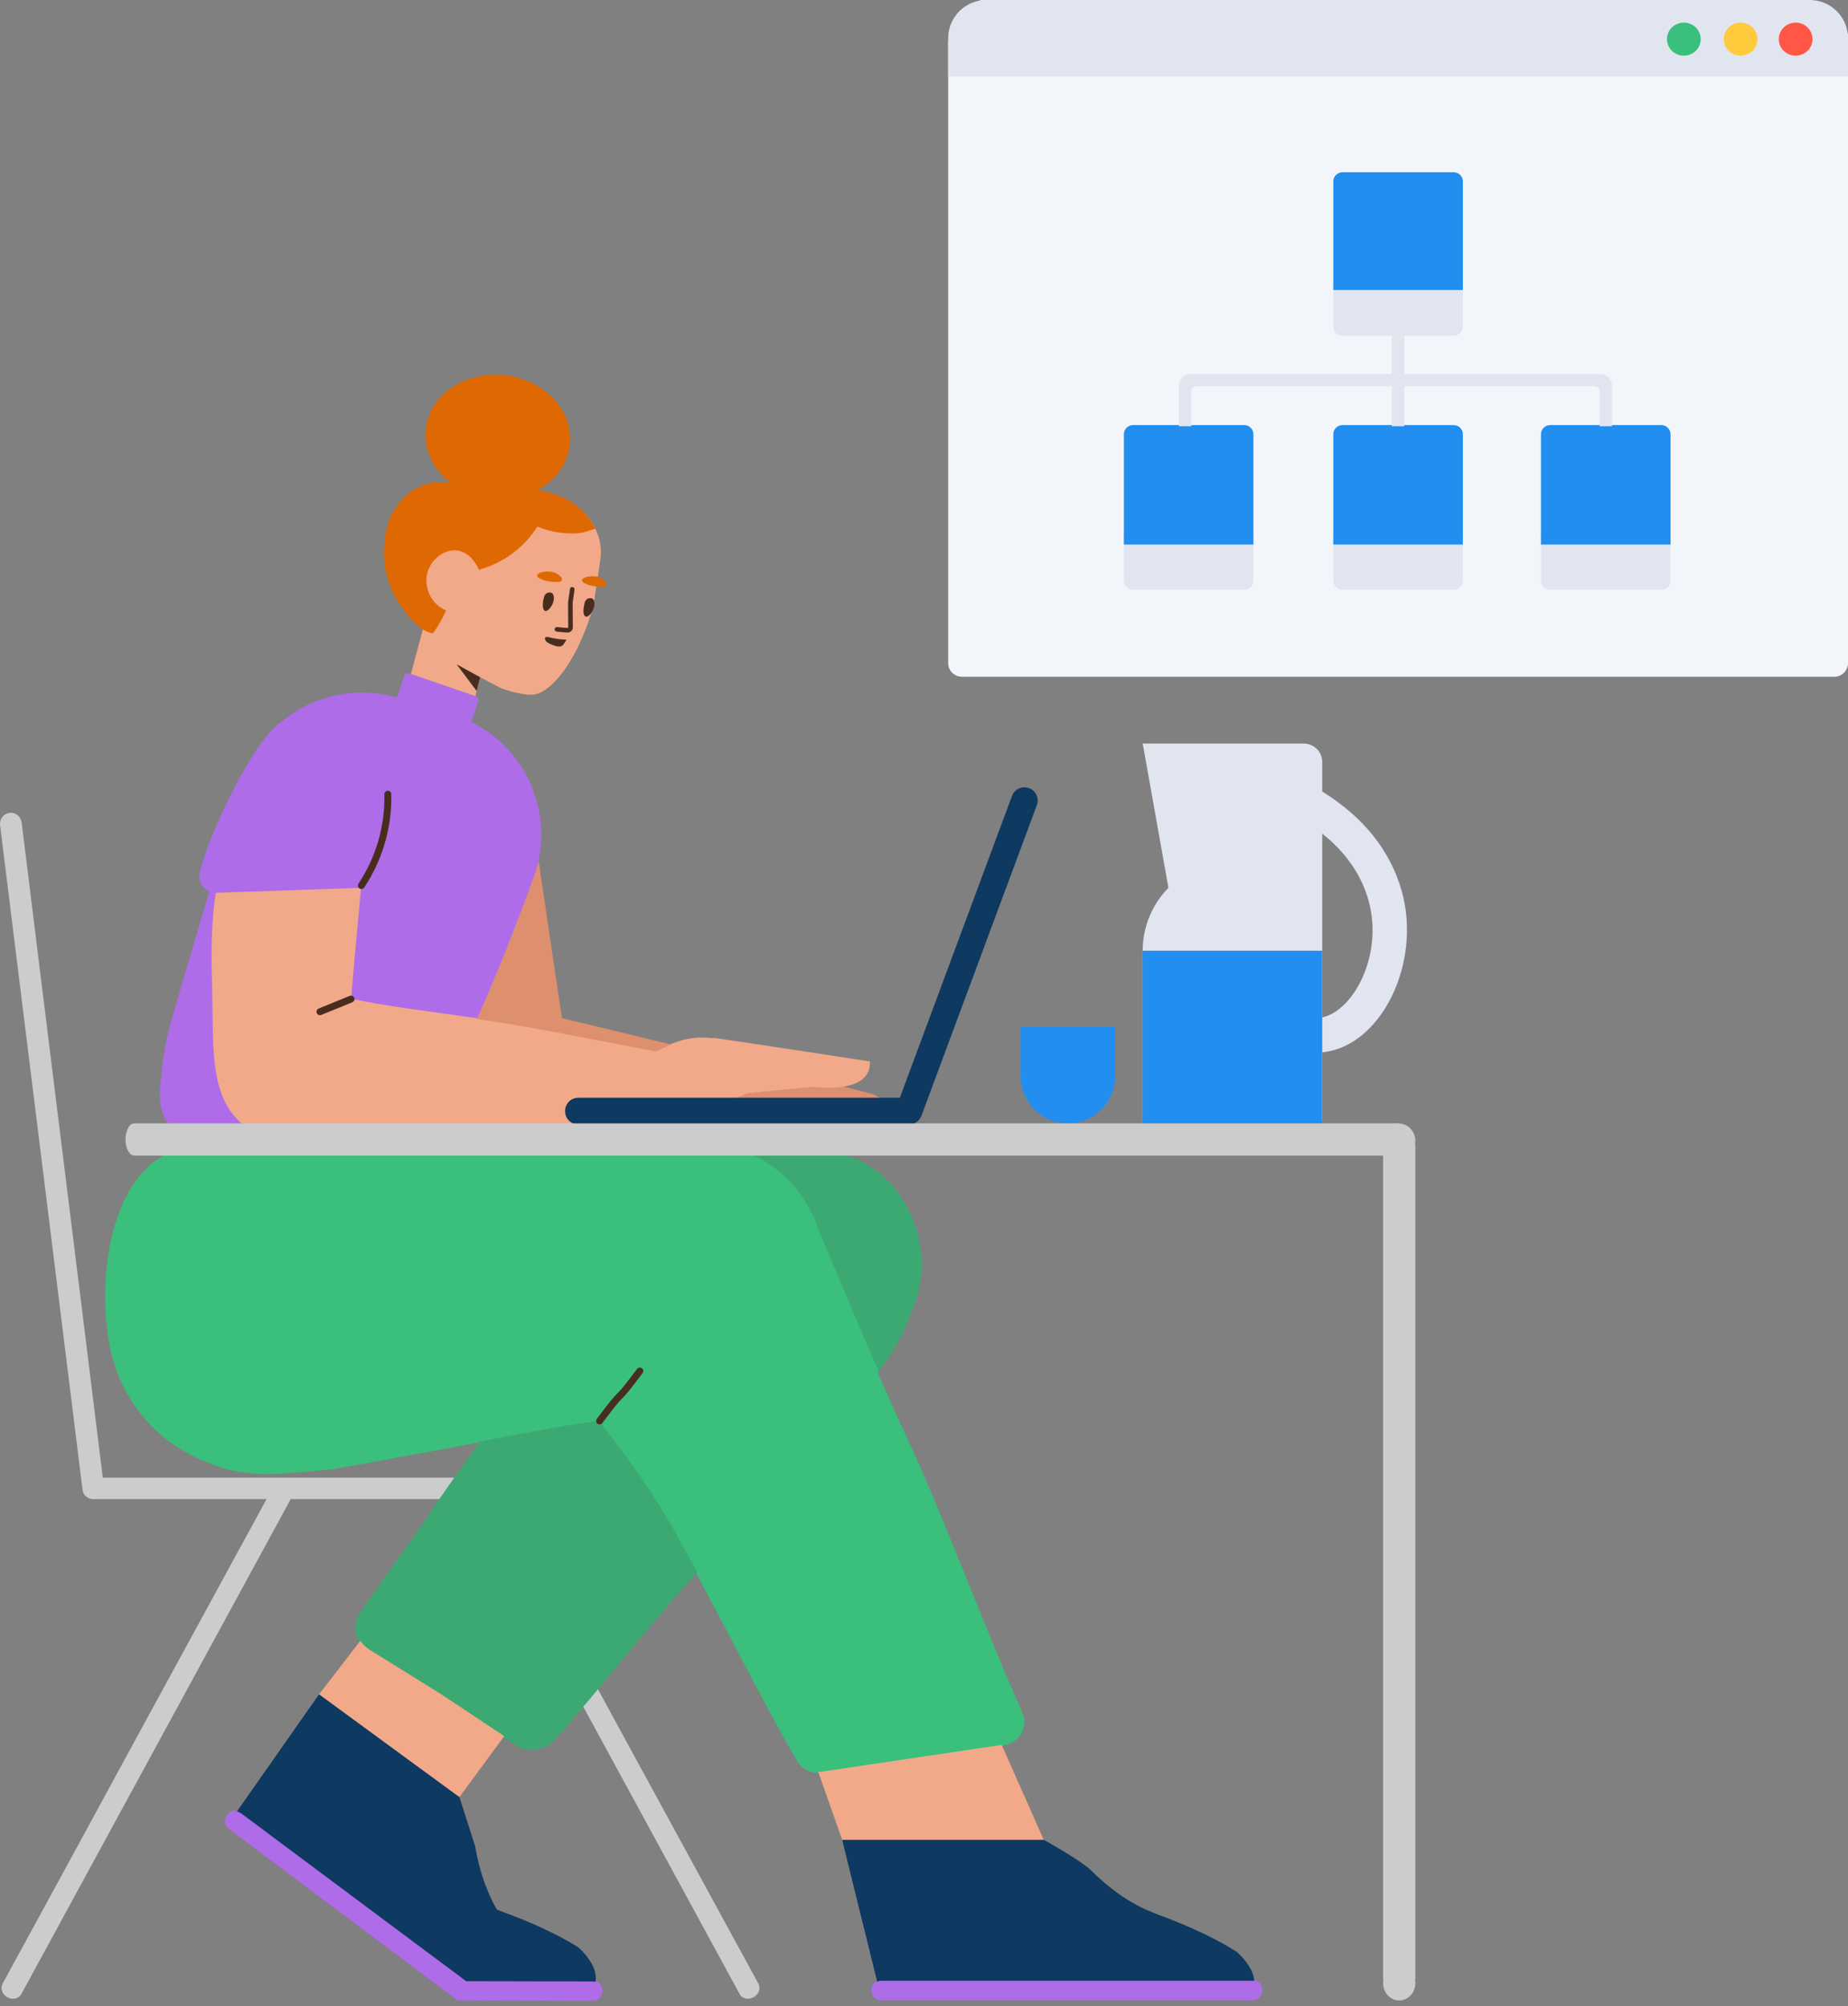 <svg width="340" height="369" viewBox="0 0 340 369" fill="none" xmlns="http://www.w3.org/2000/svg">
<rect x="0" y="0" width="340" height="369" fill="#808080" stroke="none"/>
<path d="M180.374 0H333.225L340 6.351V121.943C340 123.346 338.863 124.483 337.46 124.483H176.986C175.583 124.483 174.446 123.346 174.446 121.943V7.621L180.374 0Z" fill="#F2F6FB"/>
<path d="M269.141 51.201H245.304V60.065C245.304 61.002 246.064 61.761 246.999 61.761H267.446C268.383 61.761 269.141 61.002 269.141 60.065V51.201Z" fill="#E1E5F0"/>
<path d="M307.346 97.923H283.509V106.786C283.509 107.723 284.269 108.483 285.204 108.483H305.651C306.587 108.483 307.346 107.724 307.346 106.786V97.923Z" fill="#E1E5F0"/>
<path d="M269.141 97.923H245.304V106.786C245.304 107.723 246.064 108.483 246.999 108.483H267.446C268.383 108.483 269.141 107.724 269.141 106.786V97.923Z" fill="#E1E5F0"/>
<path d="M230.61 97.923H206.773V106.786C206.773 107.723 207.532 108.483 208.468 108.483H228.915C229.851 108.483 230.61 107.724 230.61 106.786V97.923Z" fill="#E1E5F0"/>
<path d="M269.141 33.371C269.141 32.438 268.382 31.681 267.446 31.681H247C246.063 31.681 245.304 32.439 245.304 33.371V53.34H269.141V33.371ZM307.346 79.882C307.346 78.944 306.587 78.185 305.651 78.185H285.204C284.268 78.185 283.509 78.941 283.509 79.882V100.162H307.346V79.882ZM269.141 79.882C269.141 78.944 268.382 78.185 267.446 78.185H247C246.063 78.185 245.304 78.941 245.304 79.882V100.162H269.141V79.882ZM230.61 79.882C230.61 78.944 229.851 78.185 228.915 78.185H208.468C207.532 78.185 206.773 78.941 206.773 79.882V100.162H230.61V79.882Z" fill="#228EEF"/>
<path d="M219.181 78.402V77.079V71.887C219.181 71.424 219.559 71.042 220.025 71.042H293.441C293.907 71.042 294.285 71.421 294.285 71.89V78.402H296.571V70.921C296.571 69.75 295.62 68.802 294.45 68.802H219.016C217.845 68.802 216.896 69.746 216.896 70.919V73.446V78.402H219.181Z" fill="#E1E5F0"/>
<path d="M256.08 61.762H258.366V78.402H256.08V61.762Z" fill="#E1E5F0"/>
<path d="M340 7.04C340 3.152 336.85 0 332.959 0H181.487C177.598 0 174.446 3.151 174.446 7.04V14.08H340V7.04Z" fill="#E1E5F0"/>
<path d="M330.367 10.24C328.654 10.24 327.265 8.879 327.265 7.2C327.265 5.521 328.654 4.16 330.367 4.16C332.08 4.16 333.469 5.521 333.469 7.2C333.469 8.879 332.08 10.24 330.367 10.24Z" fill="#FF5645"/>
<path d="M320.245 10.24C318.531 10.24 317.142 8.879 317.142 7.2C317.142 5.521 318.531 4.16 320.245 4.16C321.958 4.16 323.347 5.521 323.347 7.2C323.347 8.879 321.958 10.24 320.245 10.24Z" fill="#FFCB3D"/>
<path d="M309.795 10.24C308.082 10.24 306.693 8.879 306.693 7.2C306.693 5.521 308.082 4.16 309.795 4.16C311.509 4.16 312.897 5.521 312.897 7.2C312.897 8.879 311.509 10.24 309.795 10.24Z" fill="#3ABF7C"/>
<path d="M15.173 273.784V273.863C15.173 274.879 16.062 275.726 17.078 275.726H49.046L37.783 296.388C29.738 311.123 21.736 325.816 13.733 340.55L0.48 364.854C0.015 365.701 0.396 366.802 1.285 367.31L1.454 367.395C2.343 367.903 3.487 367.606 3.91 366.802L53.492 275.726H86.518L136.099 366.802C136.523 367.606 137.666 367.86 138.555 367.395L138.724 367.31C139.614 366.802 139.995 365.701 139.529 364.854L126.276 340.55C118.231 325.816 110.229 311.123 102.226 296.388L90.963 275.726H133.347C134.406 275.726 135.252 274.879 135.252 273.863V273.651C135.252 272.635 134.363 271.788 133.347 271.788H104.555C85.798 271.788 66.998 271.788 48.199 271.788H18.911L15.342 242.911C12.886 223.265 10.473 203.577 8.017 183.888L3.995 151.37C3.868 150.227 2.894 149.38 1.835 149.507L1.623 149.549C0.607 149.676 -0.112 150.735 0.015 151.793L15.13 273.567C15.141 273.641 15.155 273.713 15.173 273.784Z" fill="#CCCCCC"/>
<path d="M230.351 364.135H162.181C161.129 364.135 160.276 364.989 160.276 366.041C160.276 367.093 161.129 367.946 162.181 367.946H230.351C231.403 367.946 232.256 367.093 232.256 366.041C232.256 364.989 231.403 364.135 230.351 364.135ZM85.77 364.214L44.353 333.337C44.053 333.13 43.754 333.008 43.416 333.014C42.822 332.982 42.234 333.247 41.861 333.719L41.738 333.933C41.115 334.664 41.304 335.804 42.077 336.383L84.213 367.959L109.03 368.034C110.004 368.017 110.795 367.241 110.821 366.266L110.816 366.012C110.757 365.039 109.981 364.248 109.007 364.265L85.77 364.214Z" fill="#AE6CE8"/>
<path d="M161.387 364.498C161.629 364.387 161.898 364.325 162.181 364.325H230.351C230.488 364.325 230.622 364.339 230.752 364.367C230.728 364.121 230.714 363.855 230.647 363.588C230.139 361.556 228.488 359.862 227.556 359.015C225.609 357.788 223.661 356.729 221.629 355.755C214.092 352.114 211.509 352.156 206.555 348.854C204.523 347.456 202.617 345.89 200.881 344.154C199.724 342.996 196.774 341.077 192.032 338.395H154.941L161.387 364.498ZM43.576 333.21C43.85 333.239 44.101 333.353 44.353 333.526L85.77 364.403L109.007 364.455C109.195 364.451 109.376 364.478 109.546 364.531C109.601 364.261 109.63 363.976 109.625 363.679C109.577 363.383 109.572 363.044 109.481 362.707C108.937 360.684 107.298 358.976 106.352 358.146C104.426 356.951 102.459 355.885 100.41 354.946C96.382 353.02 93.752 352.149 91.434 351.252C91.091 350.664 90.763 350.059 90.446 349.403C90.051 348.563 89.653 347.639 89.254 346.587C88.409 344.273 87.817 341.911 87.394 339.505L85.334 333.062L84.527 330.535L58.704 311.633L43.576 333.21Z" fill="#0E3960"/>
<path d="M136.107 211.728C131.877 210.237 128.478 210.296 128.478 210.296C109.424 210.254 40.281 210.127 39.096 210.212C37.402 210.339 28.784 210.014 23.641 219.273C23.599 219.273 23.599 219.315 23.599 219.315C22.837 220.755 22.032 222.533 21.312 224.735C19.957 229.011 19.026 234.77 19.449 241.883C19.703 244.72 20.084 250.902 23.683 256.829C27.409 263.011 32.575 267.161 40.239 269.786C46.759 271.987 53.153 270.971 61.028 270.251H61.113C61.409 270.209 62.002 270.082 62.722 269.955L64.162 269.701C64.966 269.532 65.686 269.405 66.025 269.362H66.109C73.392 268.05 79.87 266.864 86.348 265.636L86.645 265.594C87.165 265.491 87.686 265.39 88.207 265.289C87.118 266.801 86.031 268.323 84.947 269.856C82.153 273.794 79.443 277.731 76.818 281.627L66.19 296.658C64.581 298.902 65.301 302.035 67.799 303.602L80.882 311.731L92.738 319.607L95.067 321.089C97.396 322.529 100.222 321.851 102.011 319.988C106.745 315.058 115.629 303.471 126.78 290.857C127.219 290.361 127.656 289.868 128.09 289.38C134.358 301.062 142.138 316.307 146.685 323.94C147.574 325.464 149.31 326.269 151.088 326.015L184.707 321.019C187.586 320.595 189.28 317.504 188.052 314.837C181.828 301.161 173.91 279.609 167.178 265.128C165.442 261.402 163.79 257.718 162.266 254.246C162.023 253.696 161.772 253.123 161.513 252.531C164.042 249.061 165.531 246.578 166.835 243.435C168.317 239.878 169.672 236.618 169.587 232.215C169.46 225.694 166.2 218.284 159.68 214.304C156.038 212.06 152.482 211.933 150.364 211.764C147.528 211.679 144.267 211.722 140.626 211.722C138.725 211.706 137.294 211.697 136.107 211.728Z" fill="#3ABF7C"/>
<path opacity="0.177" d="M136.728 211.715C141.681 213.562 147.627 217.553 150.598 226.174C150.638 226.254 157.202 242.058 161.677 252.306C164.107 248.953 165.559 246.51 166.835 243.435C168.317 239.878 169.672 236.618 169.587 232.215C169.46 225.694 166.2 218.284 159.68 214.304C156.038 212.06 152.482 211.933 150.364 211.764C147.528 211.679 144.267 211.721 140.626 211.721C139.045 211.709 137.789 211.7 136.728 211.715V211.715ZM88.318 265.134C87.192 266.696 86.068 268.27 84.947 269.856C82.153 273.794 79.443 277.731 76.818 281.627L66.19 296.658C64.581 298.902 65.301 302.035 67.799 303.602L80.882 311.731L92.738 319.607L95.067 321.089C97.396 322.528 100.222 321.851 102.011 319.988C106.745 315.058 115.629 303.471 126.78 290.857C127.278 290.294 127.772 289.737 128.264 289.184C126.715 286.296 125.258 283.627 123.966 281.344C123.966 281.344 122.78 279.227 120.24 275.205C118.165 271.902 116.006 269.023 114.185 266.61C113.211 265.297 111.856 263.476 110.163 261.359C108.257 261.613 106.352 261.868 104.447 262.164C101.821 262.63 99.196 263.138 96.529 263.604C93.77 264.105 91.042 264.607 88.318 265.134Z" fill="#444444"/>
<path d="M118.231 252.553C115.919 255.629 115.206 256.493 114.462 257.22C113.777 257.89 113.097 258.713 110.821 261.741C110.61 262.022 110.212 262.078 109.932 261.868C109.651 261.657 109.595 261.259 109.806 260.978C112.117 257.902 112.831 257.039 113.574 256.312C114.26 255.641 114.94 254.818 117.215 251.79C117.426 251.51 117.824 251.453 118.105 251.664C118.385 251.875 118.442 252.273 118.231 252.553Z" fill="#482D1F"/>
<path d="M73.002 128.298C65.352 126.104 57.475 128.024 51.762 132.772L51.459 132.974C50.583 133.603 49.611 134.644 48.596 135.97C47.865 136.868 47.197 137.826 46.601 138.841C42.036 145.968 37.283 156.922 36.637 161.164C36.637 162.417 37.407 163.49 38.499 163.937L31.996 186.067C31.599 187.376 29.865 192.66 29.442 200.702C29.159 206.062 31.84 209.289 37.484 210.381C44.107 210.313 55.19 210.437 70.73 210.753C86.271 211.07 95.556 194.261 98.585 160.326C101.93 149.228 96.677 137.687 86.685 132.776L87.953 129.094C88.105 128.652 87.87 128.17 87.428 128.018L75.418 123.882C74.975 123.73 74.494 123.965 74.341 124.407L73.002 128.298Z" fill="#AE6CE8"/>
<path d="M79.168 110.644L75.603 123.953L87.464 128.038L88.337 124.571C88.507 124.659 88.681 124.749 88.861 124.841C92.248 126.645 92.051 126.496 92.295 126.607C94.872 127.602 97.151 127.799 97.576 127.801C101.14 127.92 105.944 121.911 108.775 112.8C109.023 112.059 109.145 111.306 109.308 110.557L110.438 103.055C110.699 101.379 110.539 99.659 109.894 98.101C109.623 97.434 109.348 96.809 109.018 96.306C105.292 90.039 97.18 90.251 95.731 90.269C95.562 90.251 95.389 90.276 95.221 90.258C93.581 90.469 92.18 90.024 90.669 89.822C89.995 89.751 89.39 90.241 89.277 90.911L87.934 101.668C87.835 102.339 86.543 101.742 84.057 99.877C80.977 101.498 79.112 102.969 78.462 104.292C77.385 106.435 77.82 108.78 78.97 110.391C79.035 110.478 79.101 110.563 79.168 110.644ZM123.314 192.08C117.377 190.644 110.735 189.042 103.387 187.273L99.384 160.431C99.329 159.824 99.245 159.109 99.112 158.305C98.98 158.913 98.823 159.521 98.641 160.127C94.754 170.81 91.141 179.866 87.802 187.296C78.977 186.016 70.646 185.043 64.628 183.692C64.62 183.118 65.217 176.319 66.42 163.295L39.796 164.22C39.764 164.221 39.733 164.221 39.701 164.221C39.018 168.574 38.782 173.926 38.994 180.277C39.397 192.356 38.084 202.202 45.502 207.479C47.23 208.711 47.724 209.553 53.665 210.013C66.086 210.974 77.368 210.694 88.81 210.194C84.906 210.383 81.027 210.552 77.115 210.653C94.392 211.474 151.496 212.166 156.479 211.999C162.36 211.803 165.331 209.879 166.521 207.049C167.477 204.777 161.685 201.802 160.802 201.343C160.624 201.25 158.756 200.758 155.197 199.867C157.857 199.431 160.204 198.209 160.049 195.234C160.049 195.234 137.508 191.768 131.22 190.883L131.364 190.982C129.866 190.789 128.28 190.767 126.556 191.091C125.601 191.257 124.521 191.586 123.314 192.08ZM92.766 319.331L81.07 311.562L67.987 303.432C67.282 302.99 66.718 302.423 66.309 301.786L58.704 311.632L84.527 330.534L92.766 319.331ZM184.289 320.939L151.276 325.845C151.028 325.881 150.78 325.895 150.535 325.89L154.941 338.395H192.032L184.289 320.939Z" fill="#F2A98A"/>
<path opacity="0.2" d="M87.736 187.441C91.568 187.997 95.492 188.61 99.361 189.337C108.647 191.084 115.757 192.441 120.691 193.408C121.69 192.892 122.621 192.464 123.486 192.121C117.505 190.675 110.806 189.059 103.387 187.273L99.384 160.43C99.329 159.824 99.245 159.109 99.112 158.305C98.98 158.913 98.823 159.521 98.641 160.127C94.729 170.879 91.094 179.984 87.736 187.441ZM77.115 210.653C94.392 211.473 151.496 212.165 156.479 211.999C162.359 211.802 165.331 209.879 166.521 207.049C167.477 204.777 161.685 201.801 160.802 201.342C160.623 201.249 158.73 200.751 155.124 199.848C153.125 200.199 150.923 200.072 149.493 199.913C145.535 200.304 141.617 200.652 137.659 201.042C136.415 201.533 135.171 202.025 133.927 202.516C131.868 206.018 115.919 208.682 109.726 209.139C107.826 209.273 106.686 209.371 104.071 209.455C94.802 209.841 86.045 210.421 77.115 210.653Z" fill="#8C2A00"/>
<path d="M107.58 110.801C107.42 111.508 107.17 112.673 107.538 113.223C108.006 114.038 109.515 112.239 109.362 110.86C109.297 110.257 109.02 110.058 108.683 110.023C108.178 109.969 107.717 110.304 107.58 110.801ZM100.111 109.76C99.909 110.463 99.701 111.633 100.069 112.183C100.537 112.998 102.046 111.198 101.893 109.82C101.828 109.217 101.551 109.017 101.214 108.982C100.709 108.929 100.248 109.264 100.111 109.76Z" fill="#482D1F"/>
<path d="M101.322 118.488C101.036 118.372 100.347 118.044 100.269 117.568C100.278 117.484 100.25 117.353 100.3 117.273C100.495 117.038 101.03 117.222 101.779 117.386C103.113 117.654 104.221 117.643 104.221 117.643C104.221 117.643 103.796 118.45 103.563 118.638C103.071 119.267 101.772 118.663 101.322 118.488Z" fill="#482D1F"/>
<path d="M111.079 107.89C111.509 107.85 111.73 107.363 111.466 107.037C111.123 106.66 110.536 106.173 109.698 106.042C107.98 105.776 105.979 106.588 107.77 107.372C108.905 107.917 110.265 107.932 111.079 107.89ZM98.862 90.146C102.153 88.387 104.462 85.371 104.843 81.753C105.503 75.474 100.099 69.76 92.773 68.99C85.448 68.22 78.974 72.686 78.314 78.965C77.915 82.758 79.729 86.345 82.842 88.76C81.022 88.575 79.573 88.615 77.872 89.243C77.252 89.476 75.787 90.046 74.411 91.392C70.486 95.109 70.631 100.616 70.632 102.234C70.801 107.105 73.042 110.491 73.933 111.735C76.008 114.677 77.921 116.264 79.674 116.494C80.689 115.026 81.49 113.626 82.075 112.293C81.34 111.964 80.31 111.354 79.54 110.238C78.431 108.631 77.992 106.328 79.06 104.269C80.035 102.286 82.309 100.907 84.312 101.288C85.44 101.491 86.258 102.216 86.376 102.314C87.386 103.261 87.999 104.478 88.211 104.947C88.209 104.886 88.207 104.824 88.204 104.762C90.221 104.208 93.552 102.898 96.466 99.883C97.465 98.881 98.258 97.815 98.87 96.857C100.501 97.54 103.185 98.333 106.405 98.075C107.548 97.985 108.565 97.51 109.474 97.263C109.48 97.255 109.483 97.251 109.483 97.251C109.539 97.129 109.009 96.39 109.018 96.306C106.522 92.001 101.855 90.593 98.862 90.146ZM102.91 107.032C103.34 106.992 103.561 106.504 103.255 106.174C102.912 105.797 102.324 105.31 101.444 105.175C99.727 104.909 97.721 105.762 99.516 106.505C100.693 107.054 102.054 107.069 102.91 107.032Z" fill="#DE6903"/>
<path d="M87.704 127.103L84.004 122.177L88.341 124.563L87.704 127.103Z" fill="#482D1F"/>
<path d="M64.825 184.35C65.149 184.217 65.305 183.847 65.173 183.522C65.041 183.197 64.67 183.041 64.345 183.173L58.629 185.502C58.304 185.634 58.148 186.005 58.281 186.33C58.413 186.655 58.784 186.811 59.108 186.678L64.825 184.35ZM65.954 162.537C65.76 162.829 65.841 163.224 66.133 163.417C66.426 163.61 66.82 163.53 67.013 163.237C70.396 158.12 72.117 152.19 71.988 146.064C71.98 145.714 71.69 145.435 71.339 145.443C70.989 145.45 70.71 145.74 70.718 146.091C70.842 151.958 69.194 157.635 65.954 162.537Z" fill="#482D1F"/>
<path d="M105.353 110.921L105.357 110.86L105.357 110.891L105.353 110.921ZM105.389 115.419L105.386 115.466C105.338 115.925 104.979 116.319 104.512 116.347C104.427 116.347 104.38 116.345 104.333 116.343C103.884 116.325 103.564 116.296 102.417 116.176C102.184 116.151 102.015 115.943 102.04 115.71C102.064 115.478 102.273 115.309 102.505 115.333C103.632 115.452 103.943 115.48 104.366 115.497C104.41 115.499 104.454 115.5 104.499 115.502C104.489 115.501 104.529 115.455 104.542 115.394L104.51 110.866L104.514 110.804L104.86 108.329C104.892 108.097 105.106 107.936 105.337 107.968C105.569 108 105.731 108.214 105.698 108.446L105.357 110.891L105.389 115.419Z" fill="#482D1F"/>
<path d="M169.359 205.571C168.937 206.317 168.137 206.821 167.22 206.821H106.376C105.021 206.821 103.962 205.72 103.962 204.365C103.962 203.01 105.063 201.909 106.376 201.909H165.558L186.189 146.4C186.655 145.13 188.052 144.494 189.322 144.96C190.592 145.426 191.228 146.823 190.762 148.093L169.549 205.169C169.497 205.311 169.433 205.446 169.359 205.571Z" fill="#0E3960"/>
<path d="M243.265 193.553C254.08 192.54 261.677 177.092 257.864 163.787C255.737 156.365 250.825 150.291 243.265 145.584V140.15C243.265 138.279 241.748 136.762 239.878 136.762H215.743H210.239L214.972 163.297C212.044 166.277 210.239 170.362 210.239 174.869V206.202H243.265V193.553ZM243.265 187.132V185.031V153.328C247.606 156.777 250.414 160.842 251.759 165.536C253.204 170.581 252.56 176.192 250.233 180.711C248.389 184.294 245.789 186.594 243.265 187.132Z" fill="#E1E5F0"/>
<path d="M205.158 188.842H187.798V197.945C187.798 202.739 191.684 206.625 196.478 206.625C201.272 206.625 205.158 202.739 205.158 197.945V188.842ZM243.265 174.869H210.239V206.625H243.265V174.869Z" fill="#228EEF"/>
<path d="M24.704 206.625H257.091C257.982 206.625 258.705 207.952 258.705 209.589C258.705 211.226 257.982 212.553 257.091 212.553H24.704C23.813 212.553 23.09 211.226 23.09 209.589C23.09 207.952 23.813 206.625 24.704 206.625Z" fill="#CCCCCC"/>
<path d="M260.399 210.653V363.917C260.399 364.505 259.072 364.981 257.435 364.981C255.798 364.981 254.471 364.505 254.471 363.917L254.471 210.653C254.471 210.066 255.798 209.589 257.435 209.589C259.072 209.589 260.399 210.066 260.399 210.653Z" fill="#CCCCCC"/>
<circle cx="257.223" cy="209.801" r="3.176" fill="#CCCCCC"/>
<ellipse cx="257.435" cy="364.77" rx="2.964" ry="3.176" fill="#CCCCCC"/>
</svg>
